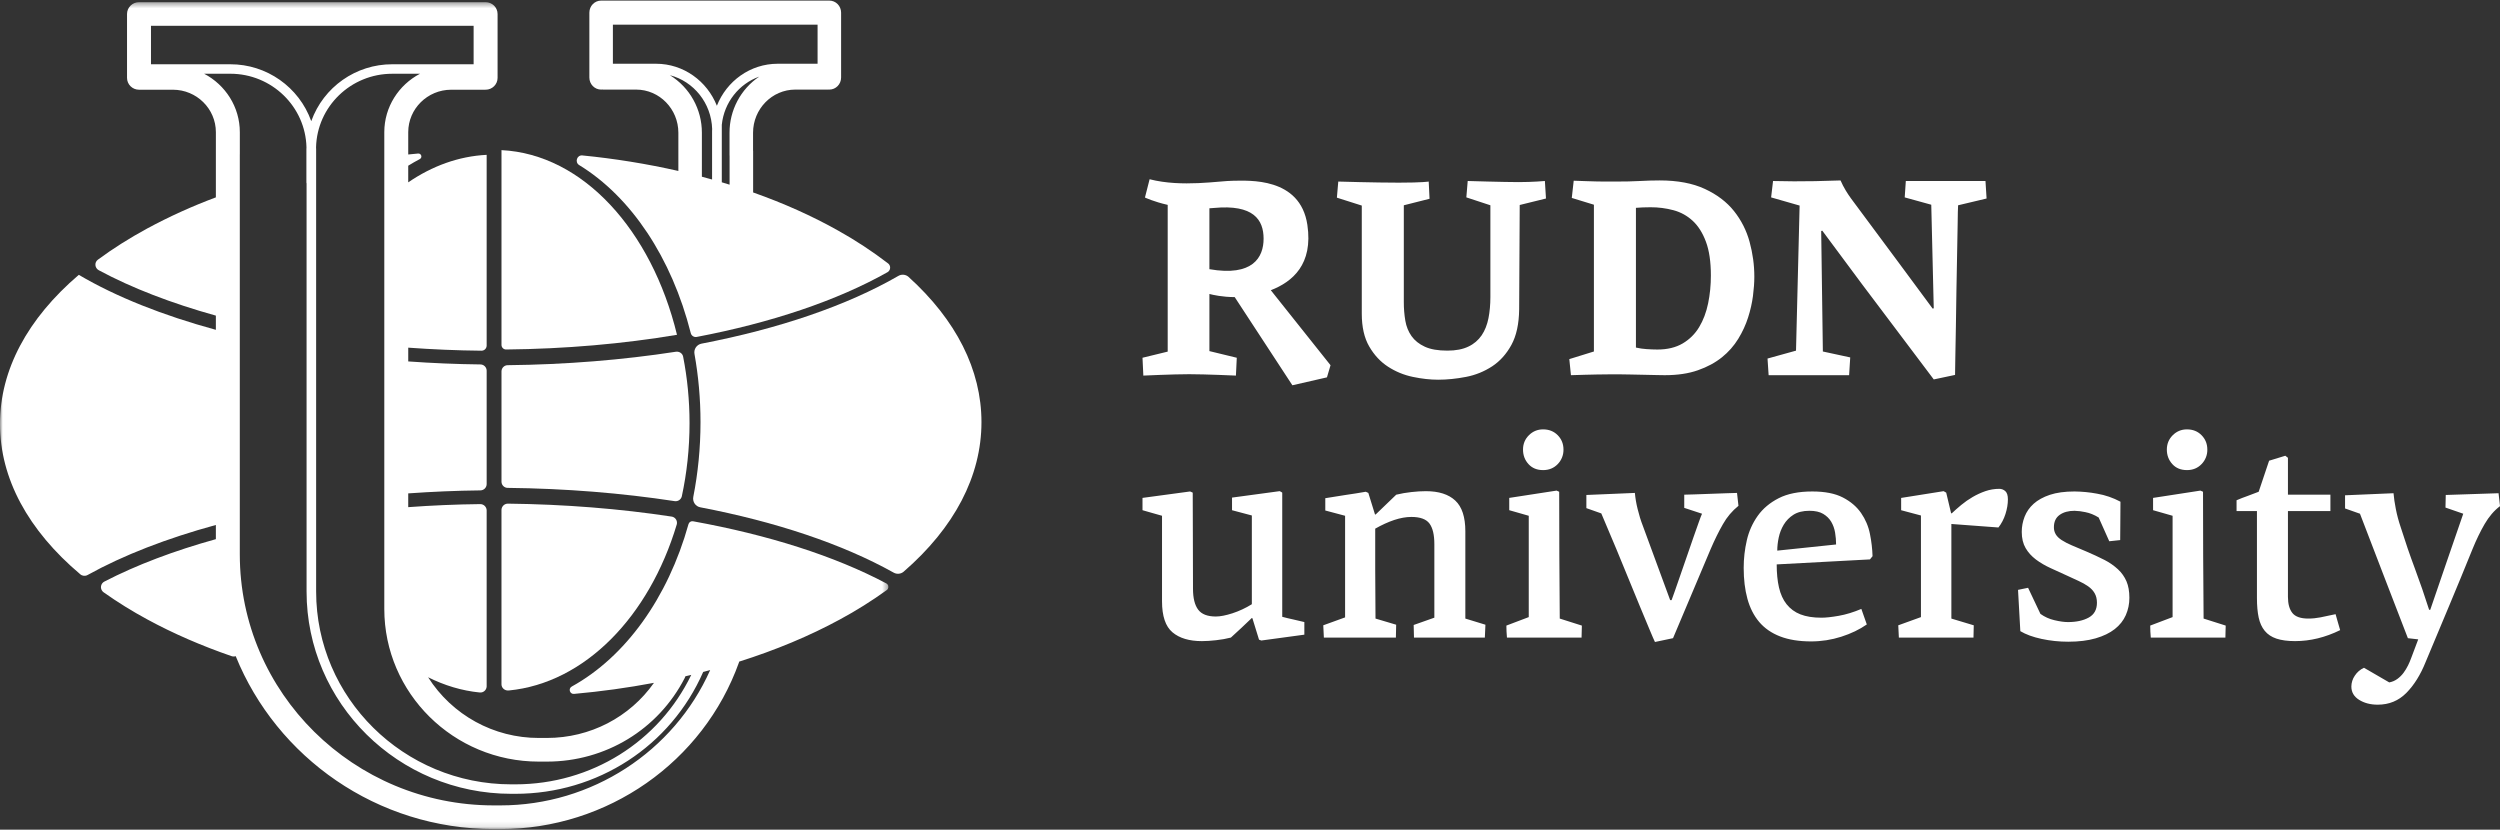 <?xml version="1.0" encoding="UTF-8"?> <svg xmlns="http://www.w3.org/2000/svg" width="452" height="150" viewBox="0 0 452 150" fill="none"><rect x="0" y="0" width="452" height="150" fill="#333333" stroke="none"/><g clip-path="url(#clip0_5888_22217)"><path d="M231.829 111.518V89.069C231.686 88.962 231.531 88.873 231.364 88.8L222.75 89.966V92.246L226.333 93.198V109.242C225.233 109.93 224.053 110.481 222.821 110.884C221.616 111.271 220.616 111.465 219.824 111.465C218.314 111.465 217.243 111.05 216.626 110.221C216.004 109.39 215.694 108.13 215.694 106.433C215.694 103.506 215.687 100.602 215.671 97.723C215.651 94.849 215.644 91.961 215.644 89.068L215.173 88.856L206.563 90.02V92.243C207.153 92.421 207.741 92.589 208.328 92.749C208.916 92.906 209.503 93.075 210.093 93.25V108.711C210.093 111.392 210.724 113.266 211.988 114.325C213.248 115.384 215.02 115.915 217.304 115.915C218.065 115.915 218.921 115.858 219.871 115.751C220.823 115.649 221.714 115.487 222.543 115.275C223.825 114.116 225.089 112.931 226.333 111.729C226.367 111.763 226.399 111.781 226.436 111.781L227.629 115.648L228.044 115.805L235.827 114.748V112.468C235.137 112.295 234.463 112.135 233.807 111.994C233.143 111.855 232.485 111.693 231.829 111.518ZM264.934 96.057C264.934 93.481 264.326 91.627 263.112 90.502C261.9 89.368 260.126 88.805 257.805 88.805C257.003 88.805 256.129 88.855 255.172 88.964C254.22 89.069 253.309 89.228 252.439 89.44L248.695 93.041C248.659 93.041 248.64 93.03 248.64 93.014C248.64 92.993 248.624 92.984 248.59 92.984L247.394 89.119L246.929 88.909C245.713 89.123 244.494 89.317 243.271 89.49C242.043 89.67 240.825 89.864 239.613 90.073V92.298L243.193 93.252V111.624L239.248 113.054L239.355 115.275H252.376L252.426 112.947L248.691 111.836C248.657 108.522 248.639 105.55 248.639 102.939V95.58C249.817 94.91 250.958 94.389 252.065 94.015C253.172 93.648 254.211 93.462 255.176 93.462C256.768 93.462 257.859 93.861 258.447 94.653C259.037 95.446 259.331 96.689 259.331 98.386V111.676L255.591 112.997L255.648 115.275H268.46L268.565 112.947L264.934 111.836V96.057ZM276.427 78.69C275.716 79.396 275.361 80.259 275.361 81.284C275.361 82.309 275.689 83.181 276.347 83.906C277.003 84.628 277.884 84.995 278.991 84.995C280.064 84.995 280.947 84.628 281.642 83.906C282.321 83.204 282.694 82.262 282.678 81.284C282.678 80.261 282.332 79.396 281.642 78.69C280.945 77.984 280.066 77.631 278.991 77.631C277.989 77.631 277.132 77.984 276.424 78.69M281.928 100.373C281.907 96.578 281.901 92.757 281.901 88.91L281.434 88.7L272.872 90.021V92.244C273.451 92.422 274.04 92.59 274.635 92.747C275.232 92.909 275.819 93.073 276.398 93.253V111.572L272.353 113.105C272.355 113.832 272.392 114.556 272.458 115.276H285.946C285.946 114.891 285.953 114.529 285.973 114.192C285.991 113.832 286 113.47 286 113.106L282.003 111.837C281.969 107.987 281.942 104.168 281.928 100.373ZM312.214 89.176L309.283 89.281C308.244 89.315 307.272 89.354 306.349 89.386C305.436 89.422 304.823 89.438 304.511 89.438V91.823L307.729 92.882C307.622 93.092 307.433 93.588 307.157 94.365C306.879 95.139 306.551 96.078 306.168 97.169C305.788 98.267 305.382 99.438 304.952 100.69L303.733 104.211C303.35 105.307 303.025 106.252 302.747 107.047C302.578 107.534 302.405 108.017 302.225 108.5H301.965L297.038 95.105C296.655 94.117 296.336 93.085 296.077 92.007C295.84 91.06 295.674 90.096 295.585 89.121L286.816 89.492V91.872L289.515 92.826C290.444 94.99 291.36 97.16 292.264 99.338C292.92 100.93 293.619 102.631 294.364 104.449C295.109 106.264 295.808 107.968 296.464 109.56C297.124 111.148 297.703 112.541 298.206 113.742C298.705 114.94 299.042 115.719 299.215 116.072L302.483 115.382L309.28 99.286C310.011 97.591 310.749 96.081 311.514 94.76C312.227 93.489 313.179 92.366 314.313 91.451L314.053 89.121C313.744 89.122 313.129 89.142 312.214 89.176ZM336.48 92.748C335.683 91.6 334.587 90.666 333.184 89.942C331.786 89.218 329.943 88.858 327.661 88.858C325.203 88.858 323.179 89.263 321.591 90.074C319.997 90.887 318.737 91.946 317.803 93.254C316.858 94.582 316.188 96.085 315.828 97.673C315.448 99.315 315.256 100.992 315.259 102.675C315.259 104.759 315.482 106.622 315.933 108.262C316.384 109.904 317.092 111.298 318.06 112.446C319.028 113.589 320.292 114.466 321.85 115.068C323.406 115.667 325.271 115.968 327.453 115.968C329.318 115.968 331.136 115.683 332.899 115.121C334.664 114.558 336.204 113.814 337.518 112.9L336.532 110.092C335.111 110.693 333.753 111.108 332.46 111.336C331.164 111.566 330.116 111.68 329.319 111.68C327.798 111.68 326.527 111.477 325.504 111.072C324.527 110.696 323.668 110.065 323.017 109.245C322.375 108.434 321.919 107.425 321.641 106.227C321.363 105.027 321.227 103.63 321.227 102.043L338.086 101.141L338.557 100.56C338.518 99.255 338.363 97.913 338.086 96.54C337.819 95.176 337.27 93.886 336.48 92.748ZM321.329 99.553C321.329 98.81 321.416 98.027 321.591 97.196C321.764 96.369 322.065 95.59 322.497 94.866C322.934 94.135 323.538 93.52 324.26 93.064C325.007 92.593 325.966 92.351 327.139 92.351C328.175 92.351 329.009 92.536 329.631 92.907C330.253 93.278 330.738 93.754 331.084 94.335C331.428 94.918 331.665 95.572 331.786 96.296C331.904 97.02 331.966 97.733 331.966 98.442L321.329 99.553ZM361.473 88.381C360.61 88.381 359.769 88.522 358.956 88.8C358.152 89.08 357.382 89.435 356.646 89.864C355.922 90.285 355.238 90.764 354.598 91.292C353.96 91.823 353.379 92.333 352.86 92.827L352.755 92.775L351.874 89.069L351.405 88.803L343.727 90.024V92.247L347.307 93.201V111.573L343.207 113.056L343.314 115.277H356.805L356.855 113.056L352.808 111.837V94.736L361.317 95.369C361.868 94.665 362.294 93.852 362.588 92.934C362.88 92.014 363.028 91.132 363.028 90.285C363.028 89.579 362.875 89.087 362.563 88.802C362.267 88.527 361.878 88.377 361.473 88.381ZM382.942 102.94C382.211 102.268 381.391 101.696 380.505 101.243C379.423 100.694 378.325 100.184 377.209 99.71C376.205 99.289 375.33 98.917 374.585 98.599C373.947 98.337 373.33 98.016 372.747 97.645C372.262 97.328 371.904 96.982 371.683 96.611C371.451 96.219 371.335 95.773 371.346 95.32C371.346 94.327 371.692 93.589 372.38 93.095C373.075 92.598 373.972 92.352 375.081 92.352C375.735 92.373 376.386 92.452 377.026 92.593C377.837 92.748 378.641 93.074 379.44 93.568L381.355 97.859L383.33 97.647C383.33 96.483 383.337 95.326 383.357 94.178C383.373 93.032 383.38 91.878 383.38 90.709C382.057 90.001 380.631 89.509 379.15 89.256C377.808 89.003 376.446 88.873 375.08 88.857C373.317 88.857 371.827 89.062 370.616 89.463C369.407 89.871 368.429 90.411 367.685 91.08C366.942 91.75 366.398 92.526 366.052 93.41C365.706 94.294 365.533 95.209 365.533 96.164C365.533 97.328 365.768 98.307 366.235 99.102C366.7 99.899 367.324 100.582 368.103 101.168C368.88 101.749 369.754 102.261 370.722 102.703L373.681 104.054C374.442 104.405 375.15 104.733 375.806 105.033C376.464 105.331 377.043 105.659 377.546 106.012C378.047 106.363 378.437 106.78 378.712 107.256C378.988 107.734 379.127 108.308 379.127 108.976C379.127 110.213 378.635 111.103 377.649 111.652C376.663 112.199 375.408 112.472 373.889 112.472C373.199 112.472 372.374 112.356 371.425 112.128C370.518 111.918 369.662 111.531 368.908 110.989L366.678 106.274C366.377 106.351 366.074 106.413 365.769 106.459C365.439 106.516 365.136 106.575 364.86 106.648L365.275 114.114C366.282 114.711 367.555 115.18 369.115 115.515C370.671 115.85 372.281 116.021 373.939 116.021C375.841 116.021 377.494 115.816 378.895 115.411C380.296 115.003 381.444 114.448 382.343 113.744C383.245 113.036 383.91 112.2 384.343 111.225C384.78 110.234 384.999 109.161 384.992 108.077C384.992 106.913 384.817 105.925 384.473 105.114C384.12 104.289 383.596 103.552 382.94 102.941M395.398 84.995C396.471 84.995 397.352 84.631 398.045 83.906C398.731 83.204 399.104 82.259 399.084 81.284C399.084 80.259 398.74 79.398 398.045 78.69C397.353 77.986 396.473 77.631 395.398 77.631C394.394 77.631 393.539 77.986 392.829 78.69C392.121 79.401 391.765 80.259 391.765 81.284C391.765 82.309 392.095 83.181 392.756 83.908C393.41 84.63 394.291 84.994 395.4 84.994M398.332 100.373C398.311 96.578 398.305 92.757 398.305 88.91L397.838 88.7L389.276 90.021V92.244C389.855 92.422 390.444 92.59 391.041 92.747C391.638 92.909 392.225 93.073 392.804 93.253V111.572L388.759 113.105C388.759 113.494 388.766 113.854 388.786 114.191C388.8 114.528 388.825 114.89 388.861 115.275H402.352C402.352 114.89 402.363 114.528 402.377 114.191C402.395 113.831 402.404 113.469 402.407 113.105L398.41 111.836C398.373 107.987 398.348 104.168 398.332 100.373ZM422.272 111.042C421.163 111.29 420.247 111.484 419.521 111.623C418.801 111.764 418.072 111.837 417.341 111.837C415.958 111.837 414.997 111.5 414.462 110.828C413.927 110.154 413.66 109.181 413.66 107.908V92.404H421.338V89.441H413.66V82.77C413.587 82.699 413.507 82.636 413.423 82.585C413.336 82.533 413.257 82.469 413.184 82.398L410.253 83.298L408.369 88.91C407.677 89.19 407 89.448 406.342 89.678C405.686 89.908 405.026 90.163 404.37 90.446V92.405H408.055V108.132C408.055 109.508 408.16 110.683 408.369 111.653C408.579 112.621 408.943 113.425 409.469 114.06C409.991 114.698 410.697 115.167 411.587 115.465C412.478 115.761 413.6 115.914 414.953 115.914C417.686 115.914 420.401 115.251 423.1 113.928C422.963 113.45 422.824 112.969 422.683 112.491C422.543 112.007 422.404 111.525 422.272 111.042ZM451.87 90.338C451.818 89.951 451.774 89.559 451.738 89.174L442.192 89.491C442.192 89.88 442.185 90.259 442.167 90.63C442.151 91.001 442.142 91.379 442.142 91.767L445.356 92.881C444.358 95.765 443.363 98.65 442.375 101.536L439.391 110.248H439.184C438.389 107.747 437.533 105.267 436.617 102.809C435.692 100.335 434.836 97.837 434.048 95.32C433.665 94.188 433.374 93.095 433.167 92.033C432.957 90.974 432.821 90.022 432.75 89.175L423.986 89.549V91.929L426.683 92.881L431.015 104.16C432.452 107.902 433.894 111.647 435.345 115.384L437.215 115.596L435.917 119.04C435.76 119.473 435.578 119.896 435.373 120.309C435.148 120.767 434.879 121.211 434.567 121.635C434.255 122.059 433.879 122.432 433.453 122.744C433.016 123.065 432.51 123.284 431.975 123.379L427.408 120.732C426.716 121.051 426.162 121.527 425.748 122.162C425.352 122.738 425.135 123.422 425.126 124.121C425.126 125.146 425.593 125.948 426.527 126.531C427.461 127.114 428.581 127.406 429.898 127.406C431.941 127.406 433.663 126.698 435.061 125.286C436.462 123.874 437.63 122.004 438.562 119.672L442.817 109.507C444.236 106.118 445.639 102.713 447.022 99.292C447.712 97.595 448.446 96.081 449.227 94.737C450.006 93.398 450.933 92.318 452.003 91.507C451.966 91.117 451.923 90.727 451.87 90.338ZM274.664 55.945L274.764 37.063L279.513 35.89L279.315 32.724C279.315 32.724 277.156 32.924 274.568 32.924C271.978 32.924 265.362 32.724 265.362 32.724L265.114 35.685L269.462 37.115V53.701C269.462 55.061 269.348 56.339 269.116 57.527C268.881 58.718 268.474 59.748 267.893 60.613C267.294 61.497 266.465 62.203 265.499 62.654C264.485 63.148 263.219 63.394 261.686 63.394C259.991 63.394 258.627 63.159 257.598 62.679C256.568 62.205 255.771 61.565 255.204 60.766C254.641 59.969 254.266 59.044 254.083 57.985C253.896 56.871 253.805 55.744 253.81 54.616V37.115L258.461 35.94L258.311 32.826C258.311 32.826 257.206 33.026 252.895 33.026C248.584 33.026 241.96 32.826 241.96 32.826L241.709 35.737L246.21 37.167V56.712C246.21 59.126 246.659 61.108 247.561 62.654C248.461 64.205 249.593 65.419 250.962 66.303C252.326 67.189 253.845 67.813 255.438 68.141C257.055 68.48 258.581 68.651 260.014 68.651C261.645 68.651 263.33 68.478 265.064 68.141C266.752 67.82 268.357 67.168 269.79 66.228C271.207 65.292 272.366 64 273.268 62.349C274.166 60.701 274.63 58.567 274.664 55.945ZM290.777 67.684H293.13C293.426 67.684 293.961 67.691 294.727 67.709L297.153 67.759L299.554 67.811C300.303 67.829 300.779 67.834 300.98 67.834C303.28 67.834 305.282 67.54 306.982 66.941C308.681 66.349 310.13 65.563 311.332 64.595C312.5 63.659 313.5 62.529 314.282 61.251C315.05 59.994 315.639 58.711 316.056 57.397C316.475 56.092 316.767 54.796 316.935 53.52C317.099 52.245 317.183 51.078 317.183 50.024C317.183 47.915 316.896 45.824 316.331 43.749C315.784 41.711 314.821 39.809 313.507 38.16C312.191 36.509 310.43 35.174 308.23 34.156C306.032 33.133 303.31 32.621 300.078 32.621C299.479 32.621 298.887 32.632 298.304 32.648C297.721 32.666 297.122 32.691 296.502 32.725C295.887 32.757 295.204 32.782 294.454 32.802C293.702 32.818 292.86 32.827 291.926 32.827H290.127C289.594 32.827 289.054 32.818 288.503 32.802C287.952 32.782 287.369 32.766 286.751 32.75C286.011 32.729 285.266 32.704 284.526 32.673L284.178 35.787L288.178 37.012V63.549L283.73 64.927L284.026 67.833C284.962 67.801 285.805 67.776 286.554 67.758L288.702 67.708C289.383 67.689 290.075 67.684 290.777 67.684ZM295.778 37.576C296.142 37.542 296.555 37.517 297.022 37.499C297.487 37.481 297.954 37.472 298.418 37.472C299.821 37.465 301.22 37.645 302.577 38.01C303.889 38.365 305.044 39.005 306.041 39.923C307.036 40.843 307.834 42.1 308.43 43.699C309.029 45.298 309.327 47.339 309.327 49.824C309.327 51.557 309.161 53.234 308.828 54.851C308.495 56.466 307.956 57.896 307.209 59.138C306.48 60.361 305.453 61.379 304.221 62.099C302.975 62.83 301.456 63.195 299.663 63.195C299.062 63.195 298.41 63.168 297.693 63.118C297.048 63.079 296.406 62.986 295.777 62.84V37.576H295.778ZM319.568 64.826L319.768 67.835H334.32L334.52 64.621L329.573 63.551L329.272 41.761L329.472 41.709L336.672 51.405L349.625 68.601L353.474 67.786C353.474 67.21 353.49 66.128 353.524 64.547C353.556 62.964 353.588 61.135 353.624 59.06C353.656 56.985 353.69 54.783 353.724 52.45C353.756 50.12 353.797 47.908 353.847 45.817C353.897 43.722 353.931 41.895 353.947 40.33C353.963 38.765 353.988 37.692 354.024 37.116L359.174 35.891L358.974 32.725H344.572L344.372 35.688L349.173 37.014L349.622 55.743L349.422 55.793L343.272 47.475L334.672 35.891C334.335 35.429 334.018 34.95 333.722 34.463C333.364 33.871 333.046 33.258 332.77 32.623C331.802 32.659 330.26 32.7 328.146 32.753C325.618 32.803 323.092 32.794 320.566 32.726L320.218 35.689L325.37 37.167L324.719 63.396L319.568 64.826ZM206.563 64.682L206.716 67.907C206.716 67.907 212.048 67.656 215.009 67.656C217.97 67.656 223.455 67.907 223.455 67.907L223.61 64.682L218.661 63.479V53.15C219.312 53.321 221.041 53.71 223.235 53.717L233.662 69.658L239.914 68.225L240.561 66.032L229.763 52.473C233.676 50.954 237.43 47.811 236.375 40.67C235.086 31.949 225.681 32.678 223.055 32.678C220.429 32.678 213.721 33.915 207.849 32.407L207.006 35.712C207.006 35.712 208.564 36.459 211.119 37.042V63.572L206.563 64.682ZM228.458 43.15C228.458 46.53 226.515 50.035 218.66 48.669V37.659C218.931 37.641 219.198 37.627 219.475 37.6C226.633 36.918 228.458 39.738 228.458 43.15Z" fill="white"></path><path d="M91.977 124.841C105.748 123.499 117.373 111.464 122.356 94.826C122.527 94.222 122.172 93.598 121.57 93.428C121.518 93.412 121.465 93.405 121.413 93.396C112.059 91.977 102.083 91.173 91.854 91.059C91.216 91.041 90.686 91.544 90.667 92.182V92.193V123.72C90.667 124.399 91.28 124.911 91.977 124.841ZM104.72 29.849C114.083 35.577 121.445 46.597 124.889 60.221C125.003 60.699 125.47 61.005 125.953 60.92C139.425 58.355 151.342 54.356 160.464 49.211C160.92 48.945 161.072 48.357 160.806 47.901C160.747 47.796 160.667 47.705 160.574 47.632C157.716 45.439 154.7 43.457 151.554 41.701C146.837 39.048 141.674 36.738 136.166 34.795V27.343C136.166 27.3 136.155 27.259 136.152 27.215V24.004C136.152 19.702 139.58 16.198 143.789 16.198H149.766C149.798 16.198 149.823 16.191 149.855 16.189C149.885 16.191 149.914 16.198 149.946 16.198C151.119 16.198 152.071 15.223 152.071 14.023V2.282C152.071 1.079 151.119 0.107 149.946 0.107H108.684C107.509 0.107 106.557 1.08 106.557 2.282V14.023C106.557 15.223 107.509 16.198 108.684 16.198C108.743 16.198 108.8 16.187 108.862 16.178C108.919 16.187 108.976 16.198 109.037 16.198H115.014C119.223 16.198 122.649 19.701 122.649 24.004V30.91C116.925 29.614 111.126 28.676 105.284 28.102C104.305 28.004 103.876 29.334 104.721 29.851L104.72 29.849ZM131.899 24.005V28.05C131.899 28.093 131.91 28.134 131.91 28.178V33.389C131.441 33.245 130.974 33.1 130.5 32.959V22.57C130.912 18.511 133.625 15.149 137.274 13.849C133.904 16.128 131.888 19.937 131.899 24.005ZM147.818 4.455V11.525H140.607C135.63 11.525 131.369 14.673 129.611 19.121C127.85 14.675 123.589 11.525 118.617 11.525H110.811V4.455H147.818ZM126.9 28.068V24.005C126.911 19.766 124.723 15.826 121.119 13.596C125.412 14.714 128.615 18.625 128.758 23.324C128.756 23.433 128.744 23.54 128.744 23.65V32.455C128.131 32.284 127.516 32.109 126.899 31.949L126.9 28.068Z" fill="white"></path><path d="M91.496 63.189C102.226 63.084 112.671 62.166 122.401 60.531C117.809 41.629 105.389 27.876 90.669 27.143V62.36C90.669 62.818 91.043 63.192 91.496 63.189Z" fill="white"></path><mask id="mask0_5888_22217" style="mask-type:luminance" maskUnits="userSpaceOnUse" x="0" y="0" width="161" height="150"><path d="M160.625 0.393H0V149.892H160.625V0.393Z" fill="white"></path></mask><g mask="url(#mask0_5888_22217)"><path d="M160.25 105.482C150.941 100.537 138.883 96.704 125.302 94.246C124.938 94.182 124.585 94.403 124.482 94.759C120.765 108.095 113.069 118.775 103.38 124.122C102.697 124.5 103.011 125.527 103.788 125.457C108.635 125.024 113.457 124.357 118.237 123.457C113.857 129.675 106.703 133.422 98.882 133.422H97.408C89.3 133.436 81.749 129.295 77.401 122.448C80.355 123.928 83.489 124.883 86.751 125.204C87.377 125.259 87.931 124.794 87.983 124.168C87.988 124.134 87.988 124.102 87.988 124.068V92.288C87.988 91.653 87.462 91.136 86.82 91.142C82.426 91.19 78.083 91.381 73.808 91.693V89.204C78.095 88.899 82.449 88.71 86.852 88.662C87.478 88.66 87.984 88.154 87.989 87.528V67.02C87.984 66.396 87.477 65.89 86.852 65.89C82.449 65.84 78.092 65.653 73.81 65.346V62.857C78.153 63.171 82.574 63.365 87.045 63.408C87.557 63.417 87.981 63.005 87.988 62.49V62.485V27.995C82.913 28.248 78.117 30.022 73.807 32.969V29.96C74.497 29.536 75.194 29.131 75.902 28.76C76.421 28.489 76.18 27.708 75.592 27.758C74.995 27.808 74.405 27.876 73.809 27.931V27.892V23.899C73.809 19.665 77.296 16.221 81.583 16.221H87.664C87.687 16.221 87.707 16.214 87.73 16.214C87.753 16.214 87.773 16.221 87.796 16.221C88.992 16.221 89.962 15.262 89.962 14.082V2.532C89.962 1.35 88.992 0.393 87.796 0.393H25.133C23.937 0.393 22.967 1.352 22.967 2.532V14.082C22.967 15.262 23.937 16.221 25.133 16.221L25.156 16.219L25.179 16.221H31.26C35.547 16.221 39.031 19.665 39.031 23.899V26.942L39.029 26.978V35.683C34.77 37.271 30.629 39.147 26.629 41.302C23.372 43.074 20.388 44.962 17.698 46.951C17.028 47.445 17.124 48.463 17.862 48.86C23.855 52.087 31.031 54.839 39.028 57.064V59.633C29.476 57.027 21.025 53.684 14.261 49.698L14.252 49.687C4.973 57.609 -0.002 66.888 -0.002 76.645C-0.002 86.498 5.068 95.862 14.523 103.838C14.892 104.148 15.416 104.196 15.835 103.961C22.317 100.365 30.2 97.324 39.028 94.914V97.479C31.478 99.579 24.658 102.15 18.875 105.146C18.317 105.428 18.091 106.112 18.376 106.672C18.46 106.843 18.586 106.986 18.74 107.093C21.27 108.881 23.903 110.516 26.628 111.988C31.311 114.534 36.426 116.753 41.877 118.634C42.13 118.723 42.385 118.711 42.615 118.634C50.033 136.93 68.147 149.895 89.279 149.895H90.466C109.821 149.895 127.157 137.787 133.607 119.764C133.625 119.718 133.63 119.668 133.643 119.621C140.214 117.544 146.348 114.993 151.873 111.989C154.804 110.406 157.631 108.634 160.332 106.682C160.649 106.452 160.717 106.006 160.487 105.691C160.425 105.605 160.343 105.532 160.25 105.482ZM69.481 23.898V110.102C69.481 125.319 82.008 137.698 97.407 137.698H98.881C109.461 137.698 119.011 131.904 123.801 122.577C123.853 122.479 123.888 122.377 123.922 122.272C124.277 122.19 124.626 122.103 124.981 122.019C119.13 134.111 106.892 141.809 93.169 141.809H92.438C72.987 141.809 57.157 126.171 57.157 106.95V26.96C57.157 26.853 57.146 26.75 57.143 26.646C57.314 19.28 63.418 13.335 70.916 13.335H75.934C72.103 15.342 69.481 19.323 69.481 23.901V23.898ZM85.63 4.67V11.619H70.916C64.352 11.61 58.489 15.728 56.275 21.907C54.063 15.728 48.203 11.61 41.639 11.619H27.297V4.67H85.63ZM90.467 145.616H89.28C63.957 145.616 43.356 125.258 43.356 100.236V27.918L43.361 27.877V23.898C43.361 19.32 40.739 15.341 36.908 13.332H41.639C49.135 13.332 55.239 19.277 55.41 26.643C55.41 26.748 55.396 26.85 55.396 26.957V33.011C55.396 33.066 55.417 33.113 55.428 33.166V106.953C55.428 127.117 72.03 143.521 92.438 143.521H93.167C108.045 143.521 121.26 134.907 127.136 121.487C127.557 121.378 127.979 121.264 128.4 121.15C121.838 135.9 106.962 145.616 90.467 145.616Z" fill="white"></path></g><path d="M164.279 50.071C163.764 49.613 163.013 49.536 162.418 49.887C153.107 55.265 140.792 59.446 126.832 62.132C125.969 62.301 125.402 63.134 125.563 64.002C126.269 67.947 126.652 72.072 126.652 76.32C126.652 80.991 126.196 85.519 125.349 89.826C125.176 90.707 125.738 91.557 126.615 91.721C140.244 94.329 152.314 98.356 161.572 103.531C162.155 103.859 162.879 103.793 163.387 103.353C172.543 95.411 177.449 86.102 177.449 76.32C177.449 66.856 172.857 57.841 164.277 50.075M91.811 88.208C102.243 88.32 112.417 89.144 121.958 90.602C122.552 90.704 123.126 90.331 123.27 89.743C124.179 85.538 124.668 81.097 124.668 76.503C124.668 72.349 124.263 68.322 123.509 64.475C123.395 63.887 122.81 63.502 122.19 63.596C112.583 65.076 102.327 65.915 91.813 66.026C91.193 66.017 90.683 66.509 90.67 67.128V87.11C90.684 87.727 91.194 88.217 91.813 88.21" fill="white"></path></g><defs><clipPath id="clip0_5888_22217"><rect width="452" height="150" fill="white"></rect></clipPath></defs></svg> 